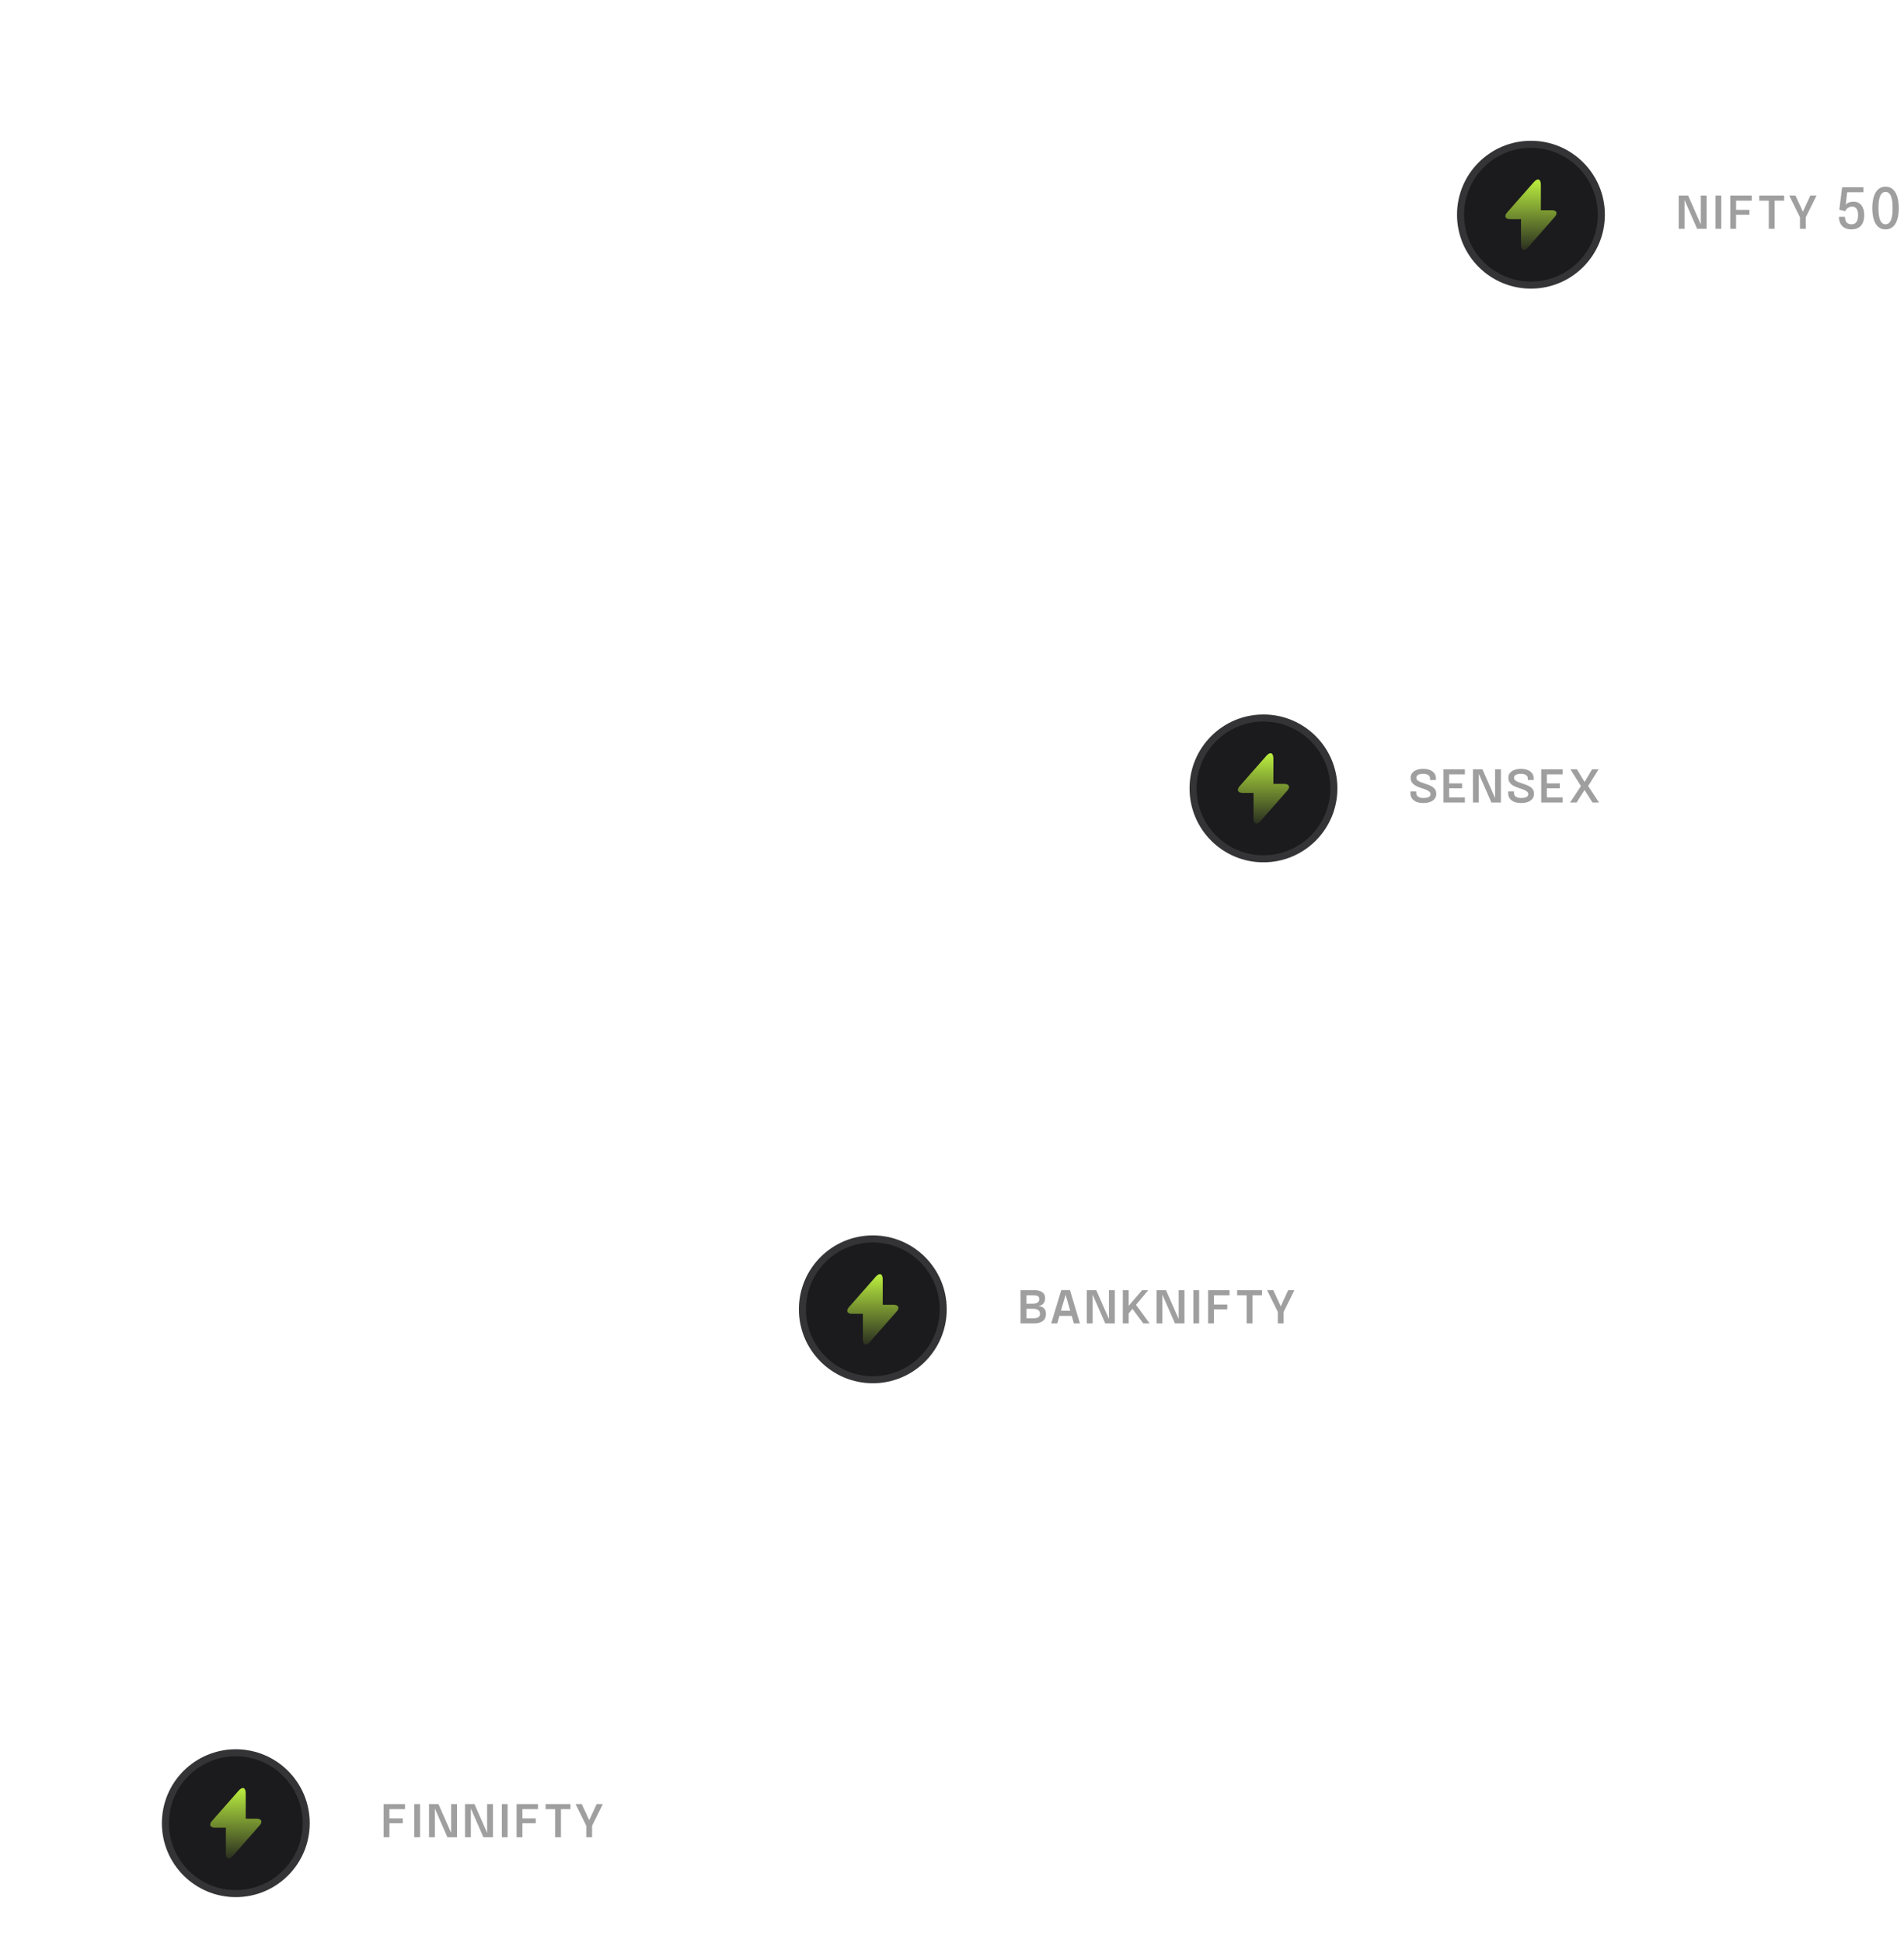 <svg width="541" height="552" viewBox="0 0 541 552" fill="none" xmlns="http://www.w3.org/2000/svg">
<path d="M1 551.5C168.5 454.5 389 290.5 452 0.5" stroke="url(#paint0_linear_3467_11495)" stroke-linecap="round"/>
<g filter="url(#filter0_b_3467_11495)">
<path d="M456 61C456 72.598 446.598 82 435 82C423.402 82 414 72.598 414 61C414 49.402 423.402 40 435 40C446.598 40 456 49.402 456 61Z" fill="#1B1B1D"/>
<path d="M455 61C455 72.046 446.046 81 435 81C423.954 81 415 72.046 415 61C415 49.954 423.954 41 435 41C446.046 41 455 49.954 455 61Z" stroke="white" stroke-opacity="0.11" stroke-width="2"/>
</g>
<path d="M440.91 59.72H437.82V52.52C437.82 50.84 436.91 50.5 435.8 51.76L435 52.67L428.23 60.37C427.3 61.42 427.69 62.28 429.09 62.28H432.18V69.48C432.18 71.16 433.09 71.5 434.2 70.24L435 69.33L441.77 61.63C442.7 60.58 442.31 59.72 440.91 59.72Z" fill="url(#paint1_linear_3467_11495)"/>
<path d="M478.64 65H476.984V55.56H479.664L483.472 64.216L483.264 64.288V55.56H484.92V65H482.216L478.408 56.304L478.64 56.232V65ZM487.442 65V55.56H489.082V65H487.442ZM492.504 57.008L493.288 56.224V60.336L492.584 59.632H497.08V61.024H492.632L493.288 60.36V65H491.64V55.56H497.72V57.008H492.504ZM506.947 57.008H503.459L504.243 56.224V65H502.579V56.224L503.363 57.008H499.875V55.56H506.947V57.008ZM516.151 55.56L513.087 61.736V65H511.439V61.736L508.399 55.56H510.151L512.519 60.68H512.023L514.391 55.56H516.151ZM529.481 54.616H524.849L524.433 58.24C524.449 58.176 524.502 58.093 524.593 57.992C524.689 57.891 524.827 57.789 525.009 57.688C525.19 57.581 525.417 57.493 525.689 57.424C525.961 57.349 526.278 57.312 526.641 57.312C527.643 57.312 528.403 57.659 528.921 58.352C529.443 59.045 529.705 59.957 529.705 61.088C529.705 61.968 529.563 62.712 529.281 63.32C529.003 63.928 528.595 64.389 528.057 64.704C527.518 65.013 526.862 65.168 526.089 65.168C525.459 65.168 524.915 65.075 524.457 64.888C524.003 64.701 523.633 64.443 523.345 64.112C523.062 63.781 522.851 63.403 522.713 62.976C522.574 62.549 522.505 62.093 522.505 61.608C522.505 61.603 522.505 61.6 522.505 61.6C522.505 61.595 522.505 61.589 522.505 61.584H524.225C524.225 61.589 524.225 61.595 524.225 61.6C524.225 61.6 524.225 61.603 524.225 61.608C524.235 62.333 524.401 62.869 524.721 63.216C525.041 63.557 525.505 63.728 526.113 63.728C526.502 63.728 526.833 63.635 527.105 63.448C527.382 63.256 527.593 62.968 527.737 62.584C527.886 62.195 527.961 61.707 527.961 61.12C527.961 60.336 527.819 59.739 527.537 59.328C527.254 58.912 526.83 58.704 526.265 58.704C525.907 58.704 525.593 58.773 525.321 58.912C525.054 59.051 524.833 59.221 524.657 59.424C524.486 59.627 524.363 59.819 524.289 60L522.625 59.576L523.417 53.2H529.481V54.616ZM535.753 65.168C535.076 65.168 534.497 65.011 534.017 64.696C533.537 64.381 533.148 63.947 532.849 63.392C532.55 62.832 532.332 62.187 532.193 61.456C532.054 60.725 531.985 59.949 531.985 59.128C531.985 58.307 532.054 57.531 532.193 56.8C532.332 56.064 532.55 55.416 532.849 54.856C533.148 54.291 533.537 53.848 534.017 53.528C534.497 53.208 535.076 53.048 535.753 53.048C536.436 53.048 537.017 53.208 537.497 53.528C537.977 53.848 538.364 54.291 538.657 54.856C538.956 55.416 539.174 56.064 539.313 56.8C539.452 57.531 539.521 58.307 539.521 59.128C539.521 59.949 539.452 60.725 539.313 61.456C539.174 62.187 538.956 62.832 538.657 63.392C538.364 63.947 537.977 64.381 537.497 64.696C537.017 65.011 536.436 65.168 535.753 65.168ZM535.753 63.728C536.206 63.728 536.58 63.56 536.873 63.224C537.172 62.888 537.396 62.379 537.545 61.696C537.694 61.013 537.769 60.157 537.769 59.128C537.769 58.093 537.694 57.237 537.545 56.56C537.396 55.877 537.172 55.365 536.873 55.024C536.58 54.683 536.206 54.512 535.753 54.512C535.305 54.512 534.932 54.683 534.633 55.024C534.334 55.365 534.11 55.877 533.961 56.56C533.812 57.237 533.737 58.093 533.737 59.128C533.737 60.163 533.812 61.021 533.961 61.704C534.11 62.381 534.334 62.888 534.633 63.224C534.932 63.56 535.305 63.728 535.753 63.728Z" fill="#9F9F9F"/>
<g filter="url(#filter1_b_3467_11495)">
<path d="M380 224C380 235.598 370.598 245 359 245C347.402 245 338 235.598 338 224C338 212.402 347.402 203 359 203C370.598 203 380 212.402 380 224Z" fill="#1B1B1D"/>
<path d="M379 224C379 235.046 370.046 244 359 244C347.954 244 339 235.046 339 224C339 212.954 347.954 204 359 204C370.046 204 379 212.954 379 224Z" stroke="white" stroke-opacity="0.11" stroke-width="2"/>
</g>
<path d="M364.91 222.72H361.82V215.52C361.82 213.84 360.91 213.5 359.8 214.76L359 215.67L352.23 223.37C351.3 224.42 351.69 225.28 353.09 225.28H356.18V232.48C356.18 234.16 357.09 234.5 358.2 233.24L359 232.33L365.77 224.63C366.7 223.58 366.31 222.72 364.91 222.72Z" fill="url(#paint2_linear_3467_11495)"/>
<path d="M404.416 228.144C403.669 228.144 403.021 228.035 402.472 227.816C401.928 227.597 401.504 227.275 401.2 226.848C400.901 226.421 400.752 225.893 400.752 225.264C400.752 225.189 400.752 225.123 400.752 225.064C400.752 225.005 400.752 224.941 400.752 224.872H402.408C402.408 224.936 402.408 224.995 402.408 225.048C402.408 225.101 402.408 225.165 402.408 225.24C402.408 225.752 402.595 226.128 402.968 226.368C403.341 226.603 403.832 226.72 404.44 226.72C405.037 226.72 405.523 226.637 405.896 226.472C406.275 226.307 406.464 226.021 406.464 225.616C406.464 225.344 406.352 225.109 406.128 224.912C405.909 224.715 405.603 224.539 405.208 224.384C404.819 224.224 404.368 224.067 403.856 223.912C403.301 223.736 402.792 223.525 402.328 223.28C401.869 223.035 401.501 222.728 401.224 222.36C400.947 221.987 400.808 221.531 400.808 220.992C400.808 220.453 400.96 219.995 401.264 219.616C401.573 219.232 401.995 218.939 402.528 218.736C403.061 218.533 403.675 218.432 404.368 218.432C405.088 218.432 405.72 218.539 406.264 218.752C406.808 218.965 407.232 219.275 407.536 219.68C407.845 220.085 408 220.579 408 221.16C408 221.24 408 221.315 408 221.384C408 221.453 408 221.528 408 221.608H406.344C406.344 221.549 406.344 221.488 406.344 221.424C406.344 221.355 406.344 221.293 406.344 221.24C406.344 220.755 406.163 220.403 405.8 220.184C405.443 219.965 404.963 219.856 404.36 219.856C403.816 219.856 403.357 219.944 402.984 220.12C402.616 220.296 402.432 220.587 402.432 220.992C402.432 221.275 402.541 221.512 402.76 221.704C402.984 221.896 403.291 222.067 403.68 222.216C404.069 222.365 404.509 222.52 405 222.68C405.624 222.877 406.168 223.096 406.632 223.336C407.096 223.571 407.456 223.861 407.712 224.208C407.968 224.555 408.096 225 408.096 225.544C408.096 226.093 407.944 226.563 407.64 226.952C407.336 227.341 406.909 227.637 406.36 227.84C405.811 228.043 405.163 228.144 404.416 228.144ZM410.972 220.008L411.756 219.032V223.224L411.372 222.568H415.436V223.96H411.372L411.756 223.344V227.528L410.972 226.552H416.228V228H410.148V218.56H416.228V220.008H410.972ZM420.186 228H418.53V218.56H421.21L425.018 227.216L424.81 227.288V218.56H426.466V228H423.762L419.954 219.304L420.186 219.232V228ZM432.188 228.144C431.442 228.144 430.794 228.035 430.244 227.816C429.7 227.597 429.276 227.275 428.972 226.848C428.674 226.421 428.524 225.893 428.524 225.264C428.524 225.189 428.524 225.123 428.524 225.064C428.524 225.005 428.524 224.941 428.524 224.872H430.18C430.18 224.936 430.18 224.995 430.18 225.048C430.18 225.101 430.18 225.165 430.18 225.24C430.18 225.752 430.367 226.128 430.74 226.368C431.114 226.603 431.604 226.72 432.212 226.72C432.81 226.72 433.295 226.637 433.668 226.472C434.047 226.307 434.236 226.021 434.236 225.616C434.236 225.344 434.124 225.109 433.9 224.912C433.682 224.715 433.375 224.539 432.98 224.384C432.591 224.224 432.14 224.067 431.628 223.912C431.074 223.736 430.564 223.525 430.1 223.28C429.642 223.035 429.274 222.728 428.996 222.36C428.719 221.987 428.58 221.531 428.58 220.992C428.58 220.453 428.732 219.995 429.036 219.616C429.346 219.232 429.767 218.939 430.3 218.736C430.834 218.533 431.447 218.432 432.14 218.432C432.86 218.432 433.492 218.539 434.036 218.752C434.58 218.965 435.004 219.275 435.308 219.68C435.618 220.085 435.772 220.579 435.772 221.16C435.772 221.24 435.772 221.315 435.772 221.384C435.772 221.453 435.772 221.528 435.772 221.608H434.116C434.116 221.549 434.116 221.488 434.116 221.424C434.116 221.355 434.116 221.293 434.116 221.24C434.116 220.755 433.935 220.403 433.572 220.184C433.215 219.965 432.735 219.856 432.132 219.856C431.588 219.856 431.13 219.944 430.756 220.12C430.388 220.296 430.204 220.587 430.204 220.992C430.204 221.275 430.314 221.512 430.532 221.704C430.756 221.896 431.063 222.067 431.452 222.216C431.842 222.365 432.282 222.52 432.772 222.68C433.396 222.877 433.94 223.096 434.404 223.336C434.868 223.571 435.228 223.861 435.484 224.208C435.74 224.555 435.868 225 435.868 225.544C435.868 226.093 435.716 226.563 435.412 226.952C435.108 227.341 434.682 227.637 434.132 227.84C433.583 228.043 432.935 228.144 432.188 228.144ZM438.744 220.008L439.528 219.032V223.224L439.144 222.568H443.208V223.96H439.144L439.528 223.344V227.528L438.744 226.552H444V228H437.92V218.56H444V220.008H438.744ZM449.575 222.784L449.623 224.008L446.207 218.56H448.063L450.687 222.888L449.895 222.76L452.375 218.56H454.239L450.903 223.88L450.823 222.656L454.343 228H452.479L449.807 223.776L450.583 223.904L447.975 228H446.119L449.575 222.784Z" fill="#9F9F9F"/>
<g filter="url(#filter2_b_3467_11495)">
<path d="M269 372C269 383.598 259.598 393 248 393C236.402 393 227 383.598 227 372C227 360.402 236.402 351 248 351C259.598 351 269 360.402 269 372Z" fill="#1B1B1D"/>
<path d="M268 372C268 383.046 259.046 392 248 392C236.954 392 228 383.046 228 372C228 360.954 236.954 352 248 352C259.046 352 268 360.954 268 372Z" stroke="white" stroke-opacity="0.11" stroke-width="2"/>
</g>
<path d="M253.91 370.72H250.82V363.52C250.82 361.84 249.91 361.5 248.8 362.76L248 363.67L241.23 371.37C240.3 372.42 240.69 373.28 242.09 373.28H245.18V380.48C245.18 382.16 246.09 382.5 247.2 381.24L248 380.33L254.77 372.63C255.7 371.58 255.31 370.72 253.91 370.72Z" fill="url(#paint3_linear_3467_11495)"/>
<path d="M293.8 366.56C294.493 366.56 295.072 366.648 295.536 366.824C296 367 296.352 367.256 296.592 367.592C296.832 367.928 296.952 368.339 296.952 368.824C296.952 369.288 296.861 369.685 296.68 370.016C296.499 370.347 296.256 370.6 295.952 370.776C295.653 370.952 295.323 371.051 294.96 371.072C295.344 371.077 295.707 371.157 296.048 371.312C296.389 371.461 296.664 371.701 296.872 372.032C297.085 372.363 297.192 372.803 297.192 373.352C297.192 373.875 297.072 374.336 296.832 374.736C296.592 375.131 296.219 375.44 295.712 375.664C295.211 375.888 294.56 376 293.76 376H289.984V366.56H293.8ZM291.656 370.4H293.256C293.944 370.4 294.456 370.296 294.792 370.088C295.128 369.875 295.296 369.547 295.296 369.104C295.296 368.848 295.248 368.648 295.152 368.504C295.061 368.355 294.933 368.245 294.768 368.176C294.603 368.101 294.408 368.056 294.184 368.04C293.96 368.019 293.72 368.008 293.464 368.008H291.656V370.4ZM293.52 374.552C294.171 374.552 294.664 374.459 295 374.272C295.336 374.08 295.504 373.739 295.504 373.248C295.504 372.971 295.445 372.739 295.328 372.552C295.216 372.365 295.061 372.221 294.864 372.12C294.667 372.019 294.437 371.947 294.176 371.904C293.915 371.861 293.64 371.84 293.352 371.84H291.656V374.552H293.52ZM300.409 376H298.689L301.545 366.544H304.017L306.849 376H305.129L302.737 367.704H302.825L300.409 376ZM300.345 372.4H305.217V373.864H300.345V372.4ZM310.467 376H308.811V366.56H311.491L315.299 375.216L315.091 375.288V366.56H316.747V376H314.043L310.235 367.304L310.467 367.232V376ZM322.246 371.352L322.302 370.072L326.654 376H324.846L321.39 371.352L322.118 371.448L320.534 373.392L320.702 372.328V376H319.038V366.56H320.702V371.568L320.326 371.44L324.518 366.56H326.278L322.246 371.352ZM330.279 376H328.623V366.56H331.303L335.111 375.216L334.903 375.288V366.56H336.559V376H333.855L330.047 367.304L330.279 367.232V376ZM339.082 376V366.56H340.722V376H339.082ZM344.143 368.008L344.927 367.224V371.336L344.223 370.632H348.719V372.024H344.271L344.927 371.36V376H343.279V366.56H349.359V368.008H344.143ZM358.587 368.008H355.099L355.883 367.224V376H354.219V367.224L355.003 368.008H351.515V366.56H358.587V368.008ZM367.79 366.56L364.726 372.736V376H363.078V372.736L360.038 366.56H361.79L364.158 371.68H363.662L366.03 366.56H367.79Z" fill="#9F9F9F"/>
<g filter="url(#filter3_b_3467_11495)">
<path d="M88 518C88 529.598 78.598 539 67 539C55.402 539 46 529.598 46 518C46 506.402 55.402 497 67 497C78.598 497 88 506.402 88 518Z" fill="#1B1B1D"/>
<path d="M87 518C87 529.046 78.046 538 67 538C55.954 538 47 529.046 47 518C47 506.954 55.954 498 67 498C78.046 498 87 506.954 87 518Z" stroke="white" stroke-opacity="0.11" stroke-width="2"/>
</g>
<path d="M72.91 516.72H69.82V509.52C69.82 507.84 68.91 507.5 67.8 508.76L67 509.67L60.23 517.37C59.3 518.42 59.69 519.28 61.09 519.28H64.18V526.48C64.18 528.16 65.09 528.5 66.2 527.24L67 526.33L73.77 518.63C74.7 517.58 74.31 516.72 72.91 516.72Z" fill="url(#paint4_linear_3467_11495)"/>
<path d="M109.864 514.008L110.648 513.224V517.336L109.944 516.632H114.44V518.024H109.992L110.648 517.36V522H109V512.56H115.08V514.008H109.864ZM117.723 522V512.56H119.363V522H117.723ZM123.561 522H121.905V512.56H124.585L128.393 521.216L128.185 521.288V512.56H129.841V522H127.137L123.329 513.304L123.561 513.232V522ZM133.787 522H132.131V512.56H134.811L138.619 521.216L138.411 521.288V512.56H140.067V522H137.363L133.555 513.304L133.787 513.232V522ZM142.59 522V512.56H144.23V522H142.59ZM147.651 514.008L148.435 513.224V517.336L147.731 516.632H152.227V518.024H147.779L148.435 517.36V522H146.787V512.56H152.867V514.008H147.651ZM162.095 514.008H158.607L159.391 513.224V522H157.727V513.224L158.511 514.008H155.023V512.56H162.095V514.008ZM171.298 512.56L168.234 518.736V522H166.586V518.736L163.546 512.56H165.298L167.666 517.68H167.17L169.538 512.56H171.298Z" fill="#9F9F9F"/>
<defs>
<filter id="filter0_b_3467_11495" x="394" y="20" width="82" height="82" filterUnits="userSpaceOnUse" color-interpolation-filters="sRGB">
<feFlood flood-opacity="0" result="BackgroundImageFix"/>
<feGaussianBlur in="BackgroundImageFix" stdDeviation="10"/>
<feComposite in2="SourceAlpha" operator="in" result="effect1_backgroundBlur_3467_11495"/>
<feBlend mode="normal" in="SourceGraphic" in2="effect1_backgroundBlur_3467_11495" result="shape"/>
</filter>
<filter id="filter1_b_3467_11495" x="318" y="183" width="82" height="82" filterUnits="userSpaceOnUse" color-interpolation-filters="sRGB">
<feFlood flood-opacity="0" result="BackgroundImageFix"/>
<feGaussianBlur in="BackgroundImageFix" stdDeviation="10"/>
<feComposite in2="SourceAlpha" operator="in" result="effect1_backgroundBlur_3467_11495"/>
<feBlend mode="normal" in="SourceGraphic" in2="effect1_backgroundBlur_3467_11495" result="shape"/>
</filter>
<filter id="filter2_b_3467_11495" x="207" y="331" width="82" height="82" filterUnits="userSpaceOnUse" color-interpolation-filters="sRGB">
<feFlood flood-opacity="0" result="BackgroundImageFix"/>
<feGaussianBlur in="BackgroundImageFix" stdDeviation="10"/>
<feComposite in2="SourceAlpha" operator="in" result="effect1_backgroundBlur_3467_11495"/>
<feBlend mode="normal" in="SourceGraphic" in2="effect1_backgroundBlur_3467_11495" result="shape"/>
</filter>
<filter id="filter3_b_3467_11495" x="26" y="477" width="82" height="82" filterUnits="userSpaceOnUse" color-interpolation-filters="sRGB">
<feFlood flood-opacity="0" result="BackgroundImageFix"/>
<feGaussianBlur in="BackgroundImageFix" stdDeviation="10"/>
<feComposite in2="SourceAlpha" operator="in" result="effect1_backgroundBlur_3467_11495"/>
<feBlend mode="normal" in="SourceGraphic" in2="effect1_backgroundBlur_3467_11495" result="shape"/>
</filter>
<linearGradient id="paint0_linear_3467_11495" x1="585.5" y1="96" x2="-44.5" y2="450.5" gradientUnits="userSpaceOnUse">
<stop stop-color="white" stop-opacity="0"/>
<stop offset="0.57" stop-color="white" stop-opacity="0.258"/>
<stop offset="1" stop-color="white" stop-opacity="0"/>
</linearGradient>
<linearGradient id="paint1_linear_3467_11495" x1="435" y1="50.999" x2="435" y2="71.001" gradientUnits="userSpaceOnUse">
<stop stop-color="#BCEF3F"/>
<stop offset="1" stop-color="#BCEF3F" stop-opacity="0.1"/>
</linearGradient>
<linearGradient id="paint2_linear_3467_11495" x1="359" y1="213.999" x2="359" y2="234.001" gradientUnits="userSpaceOnUse">
<stop stop-color="#BCEF3F"/>
<stop offset="1" stop-color="#BCEF3F" stop-opacity="0.1"/>
</linearGradient>
<linearGradient id="paint3_linear_3467_11495" x1="248" y1="361.999" x2="248" y2="382.001" gradientUnits="userSpaceOnUse">
<stop stop-color="#BCEF3F"/>
<stop offset="1" stop-color="#BCEF3F" stop-opacity="0.1"/>
</linearGradient>
<linearGradient id="paint4_linear_3467_11495" x1="67" y1="507.999" x2="67" y2="528.001" gradientUnits="userSpaceOnUse">
<stop stop-color="#BCEF3F"/>
<stop offset="1" stop-color="#BCEF3F" stop-opacity="0.1"/>
</linearGradient>
</defs>
</svg>
